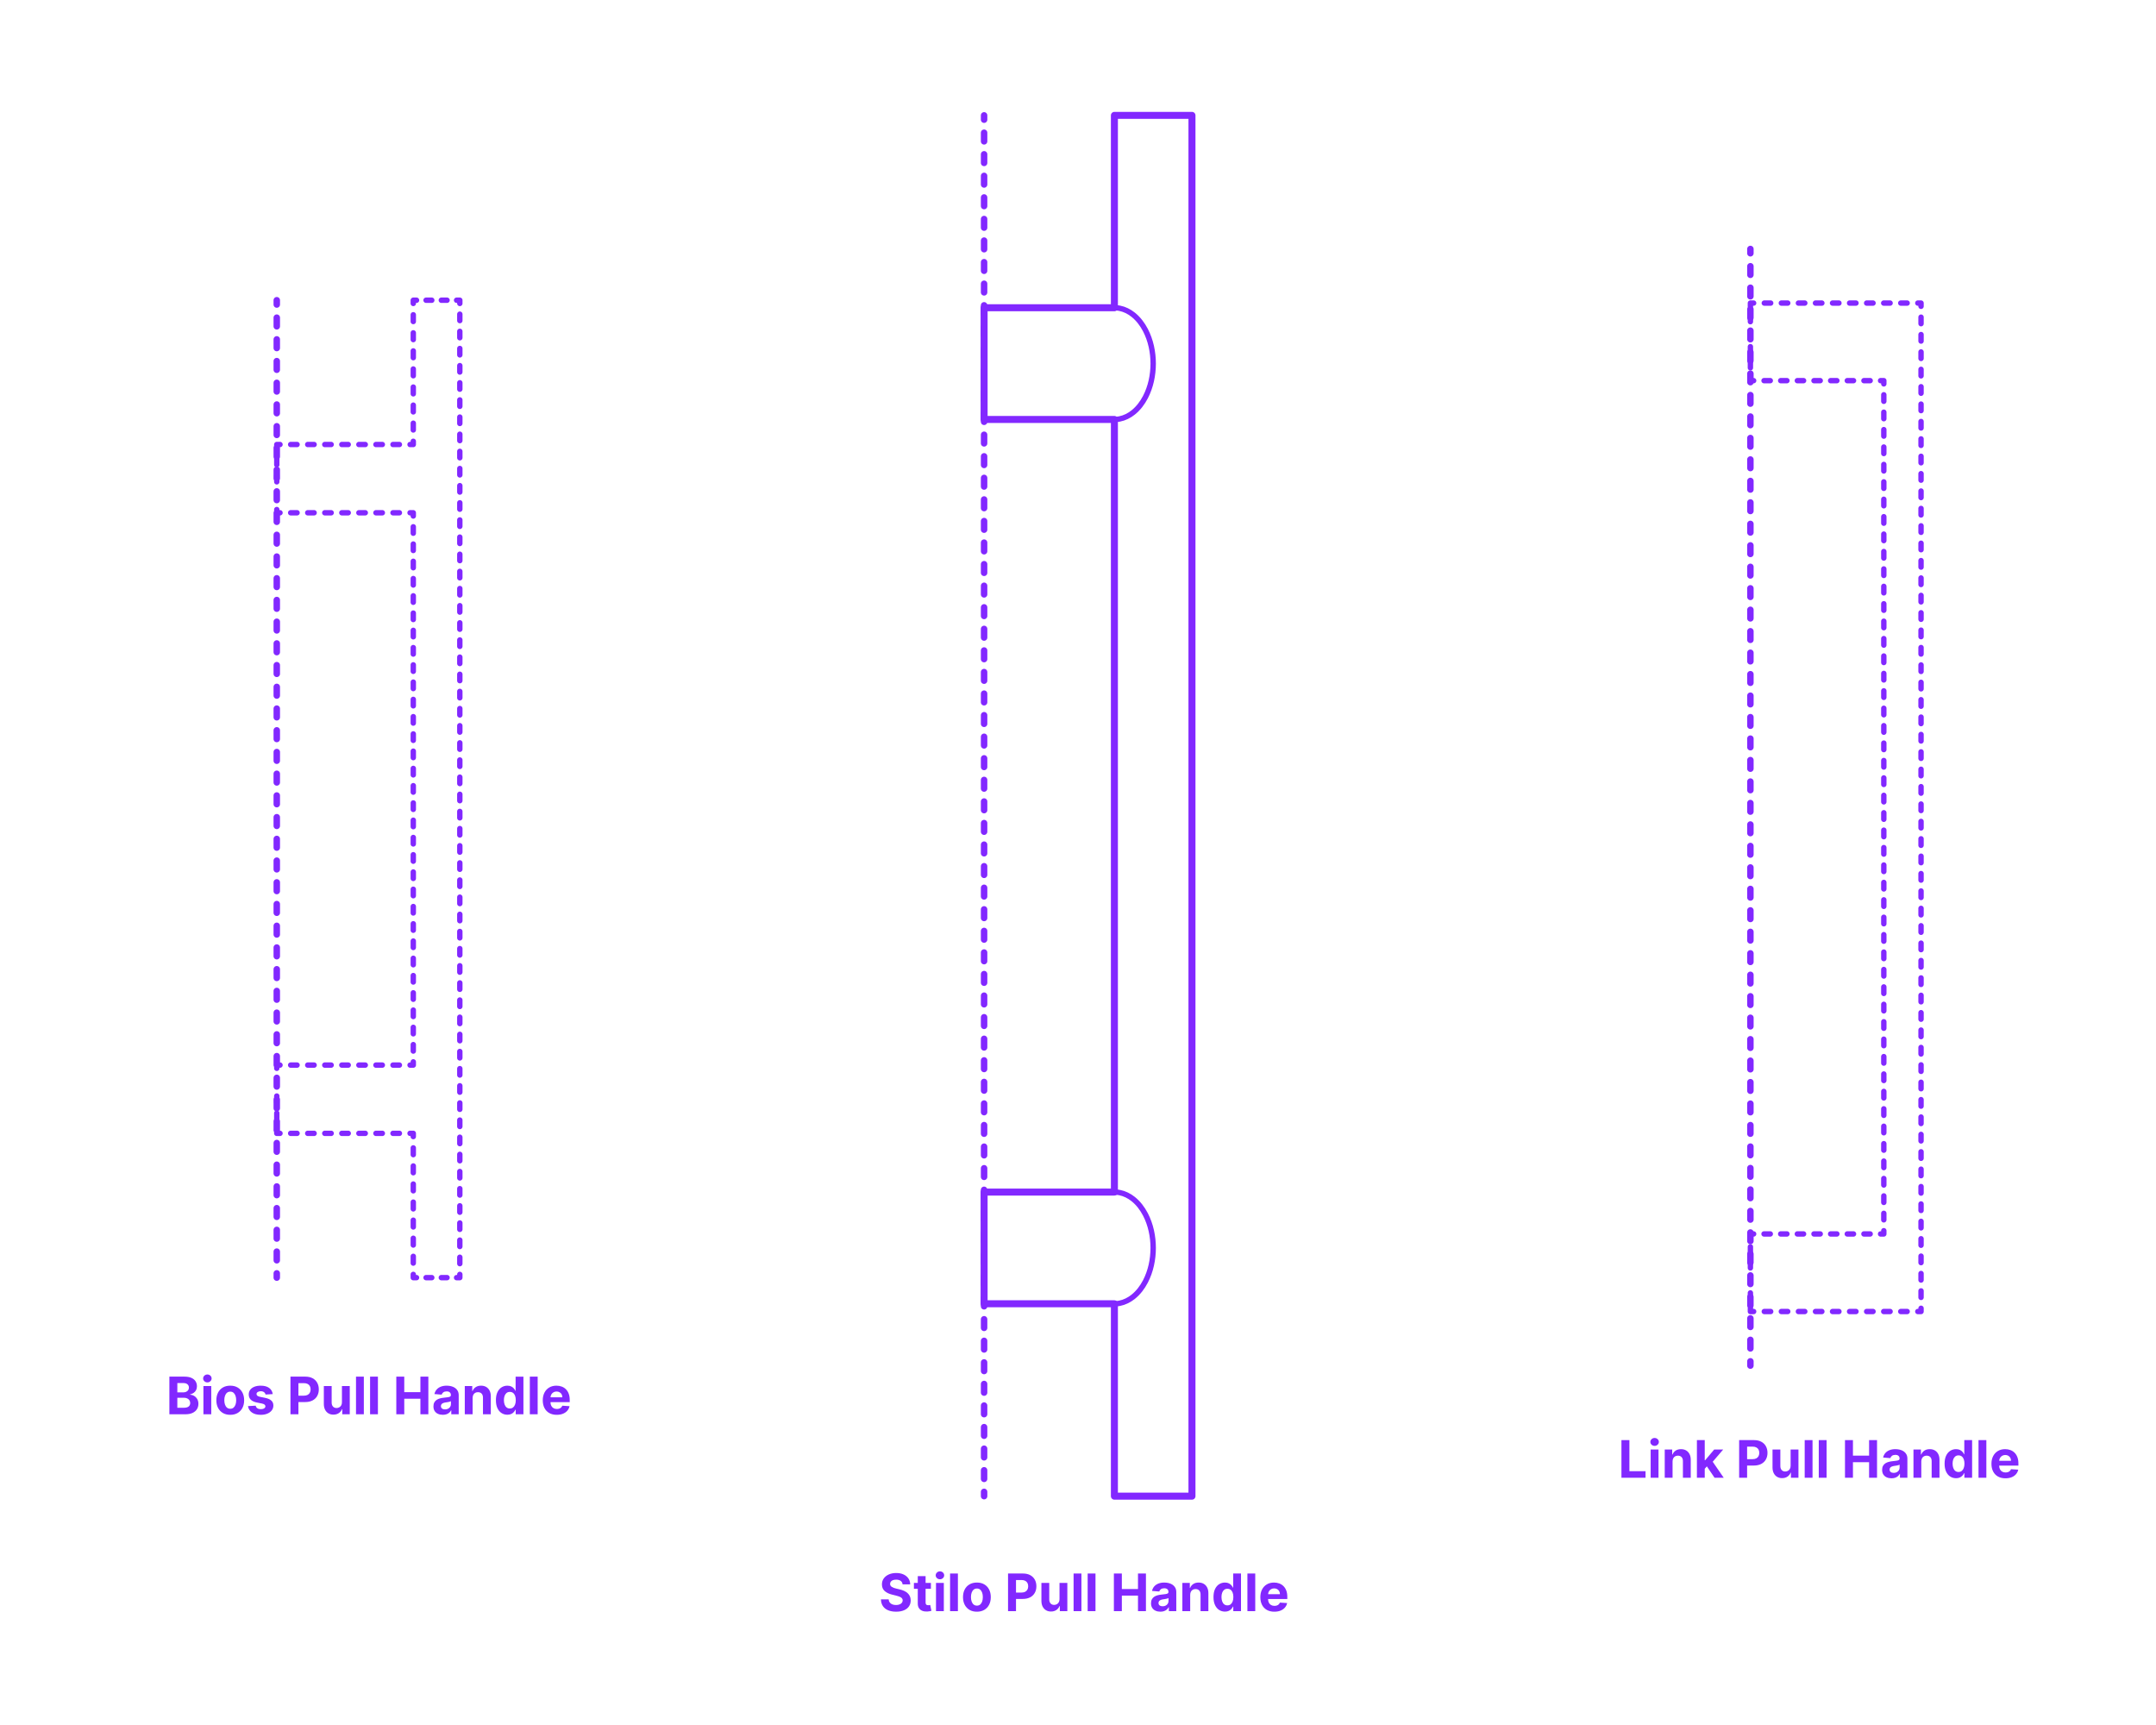 <?xml version="1.0" encoding="utf-8"?>
<!-- Generator: Adobe Illustrator 27.1.1, SVG Export Plug-In . SVG Version: 6.00 Build 0)  -->
<!DOCTYPE svg PUBLIC "-//W3C//DTD SVG 1.1//EN" "http://www.w3.org/Graphics/SVG/1.1/DTD/svg11.dtd">
<svg version="1.1" xmlns:x="http://ns.adobe.com/Extensibility/1.0/" xmlns:i="http://ns.adobe.com/AdobeIllustrator/10.0/" xmlns:graph="http://ns.adobe.com/Graphs/1.0/"
	 xmlns="http://www.w3.org/2000/svg" xmlns:xlink="http://www.w3.org/1999/xlink" xmlns:a="http://ns.adobe.com/AdobeSVGViewerExtensions/3.0/"
	 x="0px" y="0px" width="1000px" height="800px" viewBox="0 0 1000 800" enable-background="new 0 0 1000 800" xml:space="preserve"
	>
<g id="FILL-BACKGROUND">
	<rect x="0" fill="#FFFFFF" width="1000" height="800"/>
</g>
<g id="N-TEXT">
	<g id="MTEXT_00000150061597313635313780000008457965096999542716_">
		<g>
			<g>
				<g>
					<path fill="#8228FF" d="M78.561,655.892v-17.455h6.989c1.284,0,2.355,0.19,3.213,0.571s1.503,0.907,1.935,1.581
						c0.432,0.673,0.648,1.447,0.648,2.322c0,0.682-0.137,1.28-0.409,1.794c-0.273,0.515-0.646,0.935-1.121,1.262
						c-0.475,0.326-1.016,0.558-1.624,0.694v0.171c0.665,0.028,1.288,0.216,1.871,0.562c0.582,0.347,1.055,0.831,1.419,1.453
						s0.545,1.362,0.545,2.22c0,0.927-0.229,1.752-0.686,2.476c-0.458,0.725-1.132,1.297-2.024,1.718
						c-0.892,0.421-1.992,0.631-3.298,0.631H78.561z M82.251,645.741h2.736c0.505,0,0.956-0.09,1.351-0.269
						c0.395-0.18,0.708-0.434,0.938-0.763c0.23-0.33,0.345-0.725,0.345-1.186c0-0.63-0.223-1.139-0.669-1.525
						c-0.446-0.386-1.078-0.579-1.896-0.579h-2.804V645.741z M82.251,652.874h3.008c1.028,0,1.778-0.197,2.25-0.592
						c0.472-0.396,0.708-0.922,0.708-1.581c0-0.483-0.117-0.909-0.35-1.278s-0.564-0.659-0.993-0.869
						c-0.429-0.211-0.939-0.315-1.53-0.315h-3.094V652.874z"/>
					<path fill="#8228FF" d="M96.186,641.113c-0.54,0-1.003-0.18-1.389-0.537c-0.387-0.358-0.58-0.79-0.58-1.296
						c0-0.505,0.193-0.938,0.58-1.3c0.386-0.36,0.847-0.541,1.381-0.541c0.545,0,1.01,0.179,1.393,0.537
						c0.384,0.358,0.576,0.79,0.576,1.296c0,0.505-0.192,0.938-0.576,1.299C97.187,640.933,96.725,641.113,96.186,641.113z
						 M94.353,655.892v-13.091h3.631v13.091H94.353z"/>
					<path fill="#8228FF" d="M106.796,656.147c-1.324,0-2.467-0.283-3.431-0.849c-0.963-0.565-1.706-1.354-2.229-2.369
						c-0.523-1.015-0.784-2.191-0.784-3.532c0-1.353,0.261-2.536,0.784-3.55c0.522-1.015,1.266-1.805,2.229-2.37
						c0.963-0.564,2.106-0.848,3.431-0.848c1.324,0,2.467,0.283,3.43,0.848c0.963,0.565,1.706,1.355,2.229,2.37
						c0.522,1.014,0.784,2.197,0.784,3.55c0,1.341-0.261,2.518-0.784,3.532c-0.523,1.015-1.266,1.804-2.229,2.369
						C109.263,655.864,108.12,656.147,106.796,656.147z M106.813,653.335c0.602,0,1.105-0.172,1.508-0.516s0.709-0.814,0.916-1.411
						c0.208-0.597,0.312-1.275,0.312-2.037c0-0.761-0.104-1.44-0.312-2.036c-0.207-0.597-0.513-1.068-0.916-1.415
						s-0.906-0.521-1.508-0.521c-0.608,0-1.118,0.174-1.53,0.521c-0.412,0.347-0.722,0.818-0.929,1.415
						c-0.208,0.596-0.311,1.275-0.311,2.036c0,0.762,0.104,1.44,0.311,2.037s0.517,1.067,0.929,1.411
						C105.695,653.163,106.205,653.335,106.813,653.335z"/>
					<path fill="#8228FF" d="M126.5,646.533l-3.324,0.205c-0.057-0.284-0.179-0.542-0.367-0.771
						c-0.188-0.23-0.433-0.415-0.737-0.554c-0.304-0.14-0.667-0.209-1.087-0.209c-0.562,0-1.037,0.118-1.423,0.354
						s-0.58,0.55-0.58,0.941c0,0.312,0.125,0.577,0.375,0.793s0.679,0.39,1.287,0.52l2.369,0.478
						c1.273,0.262,2.222,0.682,2.847,1.262c0.625,0.579,0.938,1.341,0.938,2.284c0,0.857-0.251,1.61-0.754,2.258
						c-0.502,0.648-1.19,1.152-2.062,1.513c-0.872,0.361-1.876,0.542-3.013,0.542c-1.733,0-3.112-0.362-4.138-1.087
						c-1.026-0.725-1.626-1.712-1.803-2.962l3.571-0.188c0.108,0.528,0.369,0.931,0.784,1.206c0.415,0.275,0.946,0.413,1.594,0.413
						c0.636,0,1.149-0.123,1.538-0.37s0.587-0.567,0.592-0.959c-0.005-0.33-0.145-0.601-0.417-0.814
						c-0.273-0.213-0.693-0.376-1.261-0.489l-2.267-0.452c-1.278-0.256-2.229-0.699-2.851-1.329
						c-0.622-0.631-0.933-1.435-0.933-2.412c0-0.841,0.229-1.565,0.686-2.174c0.458-0.607,1.102-1.076,1.935-1.406
						c0.833-0.329,1.808-0.494,2.928-0.494c1.653,0,2.956,0.35,3.908,1.049C125.786,644.377,126.341,645.329,126.5,646.533z"/>
					<path fill="#8228FF" d="M134.725,655.892v-17.455h6.886c1.324,0,2.452,0.252,3.384,0.755c0.932,0.503,1.643,1.198,2.135,2.088
						c0.491,0.889,0.737,1.913,0.737,3.072s-0.25,2.182-0.75,3.068c-0.5,0.886-1.223,1.576-2.169,2.071
						c-0.946,0.494-2.09,0.741-3.431,0.741h-4.389v-2.958h3.792c0.71,0,1.297-0.123,1.76-0.37c0.463-0.247,0.81-0.591,1.04-1.031
						s0.345-0.947,0.345-1.521c0-0.579-0.115-1.087-0.345-1.521s-0.578-0.772-1.044-1.014c-0.466-0.242-1.057-0.362-1.773-0.362
						h-2.488v14.438H134.725z"/>
					<path fill="#8228FF" d="M158.597,650.317v-7.517h3.631v13.091h-3.486v-2.378h-0.137c-0.295,0.767-0.785,1.384-1.47,1.85
						c-0.685,0.466-1.519,0.698-2.501,0.698c-0.875,0-1.645-0.198-2.31-0.597c-0.665-0.397-1.183-0.963-1.555-1.695
						c-0.372-0.733-0.561-1.611-0.567-2.634v-8.335h3.631v7.688c0.005,0.772,0.213,1.383,0.622,1.832s0.958,0.673,1.645,0.673
						c0.438,0,0.847-0.101,1.227-0.302c0.381-0.202,0.689-0.502,0.925-0.899S158.602,650.902,158.597,650.317z"/>
					<path fill="#8228FF" d="M168.755,638.437v17.455h-3.631v-17.455H168.755z"/>
					<path fill="#8228FF" d="M175.284,638.437v17.455h-3.631v-17.455H175.284z"/>
					<path fill="#8228FF" d="M183.814,655.892v-17.455h3.69v7.202h7.491v-7.202h3.682v17.455h-3.682v-7.211h-7.491v7.211H183.814z"
						/>
					<path fill="#8228FF" d="M205.385,656.139c-0.835,0-1.58-0.146-2.233-0.439c-0.653-0.292-1.169-0.727-1.547-1.304
						c-0.378-0.576-0.566-1.297-0.566-2.16c0-0.728,0.133-1.338,0.4-1.833c0.267-0.494,0.631-0.892,1.091-1.192
						c0.46-0.302,0.984-0.529,1.572-0.683c0.588-0.153,1.206-0.261,1.854-0.323c0.761-0.08,1.375-0.155,1.841-0.227
						c0.466-0.07,0.804-0.177,1.014-0.319c0.21-0.142,0.315-0.352,0.315-0.631v-0.051c0-0.54-0.169-0.957-0.507-1.253
						c-0.338-0.295-0.817-0.443-1.436-0.443c-0.653,0-1.173,0.144-1.56,0.431s-0.642,0.646-0.767,1.078l-3.358-0.272
						c0.17-0.796,0.506-1.484,1.006-2.067c0.5-0.582,1.146-1.031,1.939-1.347c0.792-0.314,1.711-0.473,2.757-0.473
						c0.728,0,1.425,0.085,2.092,0.256c0.667,0.17,1.262,0.435,1.781,0.793c0.52,0.357,0.931,0.816,1.231,1.376
						c0.301,0.56,0.452,1.229,0.452,2.007v8.83h-3.443v-1.815h-0.103c-0.21,0.409-0.491,0.769-0.844,1.078
						c-0.352,0.31-0.775,0.551-1.27,0.725C206.604,656.052,206.033,656.139,205.385,656.139z M206.425,653.633
						c0.534,0,1.005-0.106,1.415-0.319s0.73-0.502,0.963-0.865c0.233-0.363,0.349-0.775,0.349-1.236v-1.389
						c-0.114,0.074-0.269,0.141-0.464,0.2s-0.417,0.113-0.661,0.162c-0.244,0.048-0.489,0.091-0.733,0.128s-0.466,0.069-0.665,0.098
						c-0.426,0.062-0.798,0.162-1.117,0.299c-0.318,0.136-0.565,0.319-0.741,0.549c-0.176,0.23-0.264,0.516-0.264,0.857
						c0,0.494,0.18,0.87,0.541,1.129S205.868,653.633,206.425,653.633z"/>
					<path fill="#8228FF" d="M219.209,648.323v7.568h-3.631v-13.091h3.46v2.31h0.153c0.29-0.762,0.775-1.365,1.458-1.812
						c0.682-0.445,1.508-0.669,2.48-0.669c0.909,0,1.702,0.199,2.378,0.597c0.676,0.397,1.202,0.965,1.577,1.7
						c0.375,0.736,0.562,1.612,0.562,2.629v8.336h-3.631v-7.688c0.006-0.802-0.199-1.428-0.613-1.88
						c-0.415-0.451-0.986-0.677-1.713-0.677c-0.489,0-0.919,0.104-1.291,0.314c-0.372,0.211-0.662,0.516-0.87,0.917
						C219.321,647.279,219.214,647.761,219.209,648.323z"/>
					<path fill="#8228FF" d="M235.326,656.104c-0.995,0-1.894-0.257-2.698-0.771c-0.804-0.514-1.44-1.272-1.909-2.275
						s-0.703-2.234-0.703-3.694c0-1.5,0.242-2.749,0.725-3.746s1.126-1.744,1.93-2.241c0.804-0.497,1.686-0.746,2.646-0.746
						c0.733,0,1.345,0.124,1.837,0.371c0.491,0.247,0.889,0.554,1.193,0.92c0.304,0.367,0.536,0.727,0.695,1.078h0.111v-6.562h3.622
						v17.455h-3.58v-2.097h-0.153c-0.17,0.363-0.411,0.723-0.72,1.078c-0.31,0.355-0.71,0.649-1.202,0.882
						C236.628,655.988,236.03,656.104,235.326,656.104z M236.476,653.215c0.585,0,1.081-0.16,1.487-0.481
						c0.406-0.32,0.719-0.771,0.938-1.351s0.328-1.259,0.328-2.037s-0.108-1.454-0.324-2.028c-0.216-0.573-0.528-1.017-0.938-1.329
						c-0.409-0.312-0.906-0.469-1.491-0.469c-0.597,0-1.1,0.161-1.509,0.485c-0.409,0.324-0.719,0.772-0.929,1.347
						c-0.21,0.574-0.315,1.238-0.315,1.994c0,0.762,0.106,1.434,0.32,2.016c0.213,0.583,0.522,1.037,0.929,1.364
						C235.378,653.052,235.879,653.215,236.476,653.215z"/>
					<path fill="#8228FF" d="M249.379,638.437v17.455h-3.631v-17.455H249.379z"/>
					<path fill="#8228FF" d="M258.242,656.147c-1.346,0-2.504-0.274-3.473-0.823c-0.969-0.548-1.715-1.326-2.237-2.335
						c-0.523-1.009-0.784-2.203-0.784-3.584c0-1.347,0.261-2.528,0.784-3.545c0.522-1.018,1.26-1.81,2.211-2.378
						s2.07-0.853,3.354-0.853c0.863,0,1.669,0.138,2.416,0.413c0.747,0.276,1.4,0.689,1.96,1.24c0.56,0.552,0.996,1.243,1.308,2.075
						c0.312,0.833,0.469,1.806,0.469,2.919v0.997h-11.054v-2.25h7.637c0-0.522-0.114-0.985-0.341-1.389
						c-0.227-0.403-0.541-0.721-0.941-0.95c-0.401-0.23-0.865-0.346-1.394-0.346c-0.551,0-1.039,0.127-1.462,0.38
						s-0.754,0.591-0.993,1.014c-0.239,0.424-0.361,0.894-0.367,1.411v2.139c0,0.647,0.121,1.208,0.362,1.679
						c0.242,0.472,0.584,0.836,1.027,1.092c0.443,0.255,0.968,0.383,1.577,0.383c0.403,0,0.772-0.057,1.108-0.17
						c0.335-0.114,0.622-0.284,0.861-0.512c0.238-0.228,0.42-0.506,0.545-0.835l3.358,0.222c-0.17,0.807-0.519,1.51-1.044,2.109
						c-0.526,0.6-1.202,1.065-2.029,1.397C260.274,655.98,259.321,656.147,258.242,656.147z"/>
				</g>
			</g>
		</g>
	</g>
	<g id="MTEXT_00000008857969396030855380000001245061273121450671_">
		<g>
			<g>
				<g>
					<path fill="#8228FF" d="M418.634,734.764c-0.068-0.688-0.36-1.223-0.878-1.604c-0.517-0.38-1.219-0.57-2.104-0.57
						c-0.603,0-1.111,0.084-1.526,0.252c-0.414,0.167-0.731,0.398-0.95,0.693c-0.219,0.297-0.328,0.631-0.328,1.006
						c-0.011,0.312,0.056,0.586,0.2,0.818c0.146,0.233,0.346,0.434,0.602,0.602s0.551,0.312,0.886,0.434
						c0.336,0.123,0.693,0.227,1.074,0.312l1.568,0.375c0.761,0.171,1.46,0.397,2.097,0.683c0.636,0.283,1.188,0.633,1.653,1.048
						s0.828,0.903,1.087,1.466c0.258,0.562,0.391,1.207,0.396,1.935c-0.005,1.068-0.276,1.993-0.813,2.774s-1.31,1.387-2.318,1.814
						c-1.009,0.43-2.223,0.645-3.644,0.645c-1.409,0-2.635-0.217-3.678-0.648c-1.042-0.432-1.854-1.072-2.438-1.922
						c-0.582-0.85-0.888-1.901-0.916-3.157h3.571c0.04,0.585,0.209,1.072,0.507,1.462c0.299,0.389,0.699,0.682,1.202,0.877
						c0.503,0.196,1.072,0.295,1.709,0.295c0.625,0,1.169-0.092,1.632-0.273s0.822-0.435,1.078-0.758
						c0.256-0.324,0.384-0.696,0.384-1.117c0-0.392-0.115-0.721-0.346-0.988s-0.565-0.494-1.006-0.682s-0.979-0.358-1.615-0.512
						l-1.9-0.477c-1.472-0.358-2.633-0.918-3.485-1.68s-1.275-1.787-1.271-3.076c-0.005-1.057,0.277-1.98,0.849-2.771
						s1.356-1.406,2.356-1.849c1-0.443,2.136-0.666,3.409-0.666c1.295,0,2.428,0.223,3.396,0.666
						c0.969,0.442,1.723,1.059,2.263,1.849c0.539,0.79,0.818,1.704,0.835,2.745H418.634z"/>
					<path fill="#8228FF" d="M431.776,734.107v2.727h-7.884v-2.727H431.776z M425.683,730.971h3.63v12.204
						c0,0.335,0.052,0.596,0.153,0.78c0.103,0.185,0.246,0.314,0.431,0.388s0.399,0.11,0.644,0.11c0.171,0,0.341-0.016,0.512-0.047
						c0.17-0.031,0.301-0.055,0.392-0.072l0.571,2.701c-0.182,0.058-0.438,0.124-0.768,0.201c-0.329,0.076-0.729,0.123-1.201,0.141
						c-0.875,0.033-1.641-0.082-2.297-0.35s-1.166-0.682-1.53-1.244c-0.363-0.562-0.542-1.273-0.536-2.131V730.971z"/>
					<path fill="#8228FF" d="M435.969,732.42c-0.54,0-1.003-0.18-1.39-0.537c-0.387-0.358-0.579-0.79-0.579-1.296
						c0-0.505,0.192-0.938,0.579-1.3s0.847-0.541,1.381-0.541c0.546,0,1.01,0.179,1.394,0.537c0.384,0.357,0.575,0.789,0.575,1.295
						s-0.191,0.939-0.575,1.3C436.97,732.239,436.508,732.42,435.969,732.42z M434.136,747.197v-13.09h3.631v13.09H434.136z"/>
					<path fill="#8228FF" d="M444.295,729.743v17.454h-3.631v-17.454H444.295z"/>
					<path fill="#8228FF" d="M453.107,747.453c-1.324,0-2.467-0.282-3.431-0.848c-0.963-0.565-1.706-1.355-2.229-2.369
						c-0.522-1.015-0.784-2.191-0.784-3.533c0-1.352,0.262-2.535,0.784-3.549c0.522-1.015,1.266-1.805,2.229-2.37
						c0.964-0.565,2.106-0.848,3.431-0.848s2.468,0.282,3.431,0.848s1.706,1.355,2.229,2.37c0.522,1.014,0.784,2.197,0.784,3.549
						c0,1.342-0.262,2.519-0.784,3.533c-0.522,1.014-1.266,1.804-2.229,2.369S454.432,747.453,453.107,747.453z M453.125,744.641
						c0.602,0,1.104-0.172,1.508-0.516s0.709-0.813,0.916-1.41c0.208-0.597,0.312-1.275,0.312-2.037s-0.104-1.44-0.312-2.037
						c-0.207-0.596-0.513-1.068-0.916-1.414c-0.403-0.347-0.906-0.521-1.508-0.521c-0.608,0-1.118,0.174-1.53,0.521
						c-0.412,0.346-0.722,0.818-0.929,1.414c-0.208,0.597-0.312,1.275-0.312,2.037s0.104,1.44,0.312,2.037
						c0.207,0.597,0.517,1.066,0.929,1.41S452.517,744.641,453.125,744.641z"/>
					<path fill="#8228FF" d="M467.553,747.197v-17.454h6.887c1.323,0,2.451,0.251,3.384,0.755c0.932,0.502,1.643,1.198,2.135,2.088
						c0.491,0.889,0.737,1.913,0.737,3.072c0,1.158-0.25,2.182-0.75,3.068c-0.5,0.886-1.224,1.576-2.169,2.07
						c-0.946,0.494-2.09,0.742-3.431,0.742h-4.39v-2.958h3.793c0.71,0,1.297-0.124,1.76-0.37c0.463-0.248,0.81-0.592,1.04-1.031
						c0.229-0.44,0.345-0.947,0.345-1.521c0-0.58-0.115-1.087-0.345-1.521c-0.23-0.435-0.578-0.772-1.044-1.014
						c-0.466-0.242-1.057-0.363-1.773-0.363h-2.488v14.438H467.553z"/>
					<path fill="#8228FF" d="M491.425,741.624v-7.517h3.631v13.09h-3.485v-2.377h-0.137c-0.296,0.767-0.785,1.383-1.47,1.85
						c-0.686,0.465-1.519,0.698-2.502,0.698c-0.875,0-1.645-0.198-2.31-0.597c-0.665-0.397-1.184-0.963-1.556-1.695
						c-0.372-0.733-0.561-1.611-0.566-2.635v-8.334h3.631v7.688c0.005,0.771,0.213,1.383,0.622,1.832s0.957,0.673,1.645,0.673
						c0.438,0,0.847-0.101,1.228-0.302c0.381-0.202,0.688-0.502,0.925-0.9C491.315,742.701,491.431,742.209,491.425,741.624z"/>
					<path fill="#8228FF" d="M501.584,729.743v17.454h-3.631v-17.454H501.584z"/>
					<path fill="#8228FF" d="M508.112,729.743v17.454h-3.631v-17.454H508.112z"/>
					<path fill="#8228FF" d="M516.643,747.197v-17.454h3.69v7.202h7.491v-7.202h3.683v17.454h-3.683v-7.21h-7.491v7.21H516.643z"/>
					<path fill="#8228FF" d="M538.214,747.445c-0.835,0-1.58-0.146-2.233-0.439s-1.169-0.727-1.547-1.304s-0.566-1.297-0.566-2.161
						c0-0.727,0.134-1.338,0.4-1.832c0.268-0.494,0.631-0.892,1.091-1.193c0.461-0.301,0.984-0.528,1.572-0.682
						c0.589-0.153,1.206-0.262,1.854-0.324c0.761-0.079,1.375-0.154,1.841-0.226s0.804-0.177,1.014-0.319s0.315-0.352,0.315-0.631
						v-0.051c0-0.54-0.169-0.957-0.507-1.253s-0.817-0.443-1.437-0.443c-0.653,0-1.173,0.144-1.56,0.431
						c-0.386,0.287-0.642,0.646-0.767,1.078l-3.358-0.273c0.171-0.795,0.506-1.484,1.006-2.066s1.146-1.031,1.939-1.347
						c0.792-0.315,1.711-0.473,2.757-0.473c0.728,0,1.425,0.085,2.092,0.255c0.668,0.171,1.262,0.436,1.781,0.793
						c0.521,0.358,0.931,0.817,1.231,1.377c0.302,0.56,0.452,1.229,0.452,2.007v8.829h-3.443v-1.814h-0.103
						c-0.21,0.408-0.491,0.768-0.844,1.078c-0.352,0.31-0.775,0.551-1.27,0.725C539.433,747.358,538.861,747.445,538.214,747.445z
						 M539.254,744.939c0.533,0,1.005-0.107,1.414-0.32s0.73-0.501,0.964-0.865c0.232-0.363,0.349-0.775,0.349-1.235v-1.39
						c-0.113,0.074-0.269,0.141-0.464,0.201c-0.196,0.06-0.417,0.113-0.661,0.162c-0.244,0.048-0.488,0.09-0.732,0.127
						s-0.466,0.07-0.665,0.099c-0.426,0.062-0.798,0.161-1.116,0.298s-0.565,0.32-0.741,0.55c-0.177,0.23-0.265,0.516-0.265,0.856
						c0,0.494,0.181,0.871,0.541,1.129C538.238,744.811,538.696,744.939,539.254,744.939z"/>
					<path fill="#8228FF" d="M552.038,739.629v7.568h-3.631v-13.09h3.46v2.309h0.153c0.29-0.761,0.775-1.364,1.458-1.811
						c0.682-0.445,1.508-0.669,2.479-0.669c0.909,0,1.702,0.198,2.378,0.597c0.676,0.397,1.202,0.965,1.577,1.7
						s0.562,1.612,0.562,2.629v8.335h-3.631v-7.688c0.006-0.801-0.199-1.428-0.613-1.879c-0.415-0.451-0.986-0.678-1.714-0.678
						c-0.488,0-0.919,0.105-1.291,0.315s-0.662,0.516-0.869,0.917C552.15,738.586,552.043,739.066,552.038,739.629z"/>
					<path fill="#8228FF" d="M568.154,747.41c-0.995,0-1.894-0.256-2.698-0.771c-0.804-0.515-1.44-1.272-1.909-2.276
						c-0.469-1.002-0.703-2.233-0.703-3.693c0-1.5,0.242-2.749,0.725-3.746c0.483-0.998,1.127-1.744,1.931-2.242
						c0.804-0.496,1.686-0.745,2.646-0.745c0.732,0,1.345,0.124,1.837,0.37c0.491,0.248,0.889,0.555,1.192,0.921
						c0.305,0.366,0.536,0.726,0.695,1.078h0.11v-6.562h3.622v17.454h-3.579v-2.096h-0.153c-0.171,0.363-0.411,0.723-0.721,1.078
						s-0.71,0.648-1.201,0.882C569.456,747.295,568.858,747.41,568.154,747.41z M569.305,744.521c0.585,0,1.081-0.16,1.487-0.481
						s0.719-0.771,0.938-1.351c0.219-0.58,0.328-1.259,0.328-2.037s-0.108-1.455-0.324-2.028s-0.528-1.017-0.938-1.329
						s-0.906-0.469-1.491-0.469c-0.597,0-1.1,0.161-1.509,0.485c-0.409,0.323-0.719,0.772-0.929,1.347
						c-0.211,0.574-0.315,1.238-0.315,1.994c0,0.762,0.106,1.434,0.319,2.016s0.522,1.037,0.929,1.363
						C568.206,744.358,568.708,744.521,569.305,744.521z"/>
					<path fill="#8228FF" d="M582.208,729.743v17.454h-3.631v-17.454H582.208z"/>
					<path fill="#8228FF" d="M591.07,747.453c-1.346,0-2.504-0.273-3.473-0.822s-1.715-1.326-2.237-2.335s-0.784-2.203-0.784-3.584
						c0-1.347,0.262-2.528,0.784-3.546c0.522-1.017,1.26-1.809,2.212-2.377c0.951-0.568,2.069-0.853,3.354-0.853
						c0.863,0,1.669,0.138,2.416,0.413s1.4,0.689,1.961,1.24c0.56,0.551,0.995,1.243,1.308,2.075
						c0.312,0.833,0.469,1.806,0.469,2.919v0.997h-11.054v-2.25h7.637c0-0.522-0.114-0.985-0.342-1.39
						c-0.227-0.402-0.541-0.72-0.941-0.949c-0.4-0.23-0.865-0.346-1.394-0.346c-0.551,0-1.038,0.127-1.462,0.379
						c-0.423,0.254-0.754,0.592-0.992,1.015c-0.239,0.423-0.361,0.894-0.367,1.411v2.139c0,0.647,0.121,1.207,0.362,1.679
						c0.242,0.472,0.584,0.835,1.027,1.091s0.969,0.384,1.577,0.384c0.403,0,0.772-0.057,1.107-0.171
						c0.335-0.113,0.622-0.283,0.861-0.511c0.238-0.228,0.42-0.506,0.545-0.835l3.358,0.221c-0.171,0.807-0.519,1.51-1.044,2.109
						c-0.526,0.6-1.202,1.066-2.029,1.398C593.104,747.287,592.15,747.453,591.07,747.453z"/>
				</g>
			</g>
		</g>
	</g>
	<g id="MTEXT_00000051348736989336002800000012971303709258659517_">
		<g>
			<g>
				<g>
					<path fill="#8228FF" d="M752.061,685.332v-17.454h3.69v14.412h7.483v3.042H752.061z"/>
					<path fill="#8228FF" d="M767.444,670.555c-0.54,0-1.003-0.18-1.389-0.537c-0.387-0.358-0.58-0.79-0.58-1.296
						c0-0.505,0.193-0.938,0.58-1.3c0.386-0.361,0.847-0.541,1.381-0.541c0.545,0,1.01,0.179,1.393,0.537
						c0.384,0.357,0.576,0.789,0.576,1.295s-0.192,0.939-0.576,1.3C768.446,670.374,767.984,670.555,767.444,670.555z
						 M765.612,685.332v-13.09h3.631v13.09H765.612z"/>
					<path fill="#8228FF" d="M775.771,677.764v7.568h-3.631v-13.09h3.46v2.309h0.153c0.29-0.761,0.775-1.364,1.458-1.811
						c0.682-0.445,1.508-0.669,2.48-0.669c0.909,0,1.702,0.198,2.378,0.597c0.676,0.397,1.202,0.965,1.577,1.7
						s0.562,1.612,0.562,2.629v8.335h-3.631v-7.688c0.006-0.801-0.199-1.428-0.613-1.879c-0.415-0.451-0.986-0.678-1.713-0.678
						c-0.489,0-0.919,0.105-1.291,0.315s-0.662,0.516-0.87,0.917C775.883,676.721,775.776,677.201,775.771,677.764z"/>
					<path fill="#8228FF" d="M787.063,685.332v-17.454h3.631v17.454H787.063z M790.353,681.565l0.008-4.354h0.528l4.193-4.969h4.167
						l-5.633,6.579h-0.861L790.353,681.565z M795.245,685.332l-3.853-5.701l2.42-2.565l5.685,8.267H795.245z"/>
					<path fill="#8228FF" d="M806.656,685.332v-17.454h6.886c1.324,0,2.452,0.251,3.384,0.755c0.932,0.502,1.643,1.198,2.135,2.088
						c0.491,0.889,0.737,1.913,0.737,3.072c0,1.158-0.25,2.182-0.75,3.068c-0.5,0.886-1.223,1.576-2.169,2.07
						c-0.946,0.494-2.09,0.742-3.431,0.742h-4.389v-2.958h3.792c0.71,0,1.297-0.124,1.76-0.37c0.463-0.248,0.81-0.592,1.04-1.031
						c0.23-0.44,0.345-0.947,0.345-1.521c0-0.58-0.115-1.087-0.345-1.521s-0.578-0.772-1.044-1.014
						c-0.466-0.242-1.057-0.363-1.773-0.363h-2.488v14.438H806.656z"/>
					<path fill="#8228FF" d="M830.528,679.759v-7.517h3.631v13.09h-3.486v-2.377h-0.137c-0.295,0.767-0.785,1.383-1.47,1.85
						c-0.685,0.465-1.519,0.698-2.501,0.698c-0.875,0-1.645-0.198-2.31-0.597c-0.665-0.397-1.183-0.963-1.555-1.695
						c-0.372-0.733-0.561-1.611-0.567-2.635v-8.334h3.631v7.688c0.005,0.771,0.213,1.383,0.622,1.832s0.958,0.673,1.645,0.673
						c0.438,0,0.847-0.101,1.227-0.302c0.381-0.202,0.689-0.502,0.925-0.9C830.419,680.836,830.534,680.344,830.528,679.759z"/>
					<path fill="#8228FF" d="M840.688,667.878v17.454h-3.631v-17.454H840.688z"/>
					<path fill="#8228FF" d="M847.215,667.878v17.454h-3.631v-17.454H847.215z"/>
					<path fill="#8228FF" d="M855.746,685.332v-17.454h3.69v7.202h7.491v-7.202h3.682v17.454h-3.682v-7.21h-7.491v7.21H855.746z"/>
					<path fill="#8228FF" d="M877.317,685.58c-0.835,0-1.58-0.146-2.233-0.439s-1.169-0.727-1.547-1.304s-0.566-1.297-0.566-2.161
						c0-0.727,0.133-1.338,0.4-1.832s0.631-0.892,1.091-1.193c0.46-0.301,0.984-0.528,1.572-0.682
						c0.588-0.153,1.206-0.262,1.854-0.324c0.761-0.079,1.375-0.154,1.841-0.226s0.804-0.177,1.014-0.319
						c0.21-0.143,0.315-0.352,0.315-0.631v-0.051c0-0.54-0.169-0.957-0.507-1.253c-0.338-0.296-0.817-0.443-1.436-0.443
						c-0.653,0-1.173,0.144-1.56,0.431s-0.642,0.646-0.767,1.078l-3.358-0.273c0.17-0.795,0.506-1.484,1.006-2.066
						s1.146-1.031,1.939-1.347c0.792-0.315,1.711-0.473,2.757-0.473c0.728,0,1.425,0.085,2.092,0.255
						c0.667,0.171,1.262,0.436,1.781,0.793c0.52,0.358,0.931,0.817,1.231,1.377c0.301,0.56,0.452,1.229,0.452,2.007v8.829h-3.443
						v-1.814h-0.103c-0.21,0.408-0.491,0.768-0.844,1.078c-0.352,0.31-0.775,0.551-1.27,0.725
						C878.536,685.493,877.965,685.58,877.317,685.58z M878.357,683.074c0.534,0,1.005-0.107,1.415-0.32s0.73-0.501,0.963-0.865
						c0.233-0.363,0.349-0.775,0.349-1.235v-1.39c-0.114,0.074-0.269,0.141-0.464,0.201c-0.196,0.06-0.417,0.113-0.661,0.162
						c-0.244,0.048-0.489,0.09-0.733,0.127s-0.466,0.07-0.665,0.099c-0.426,0.062-0.798,0.161-1.117,0.298s-0.565,0.32-0.741,0.55
						c-0.176,0.23-0.264,0.516-0.264,0.856c0,0.494,0.18,0.871,0.541,1.129C877.341,682.945,877.8,683.074,878.357,683.074z"/>
					<path fill="#8228FF" d="M891.141,677.764v7.568h-3.631v-13.09h3.46v2.309h0.153c0.29-0.761,0.775-1.364,1.458-1.811
						c0.682-0.445,1.508-0.669,2.48-0.669c0.909,0,1.702,0.198,2.378,0.597c0.676,0.397,1.202,0.965,1.577,1.7
						s0.562,1.612,0.562,2.629v8.335h-3.631v-7.688c0.006-0.801-0.199-1.428-0.613-1.879c-0.415-0.451-0.986-0.678-1.713-0.678
						c-0.489,0-0.919,0.105-1.291,0.315s-0.662,0.516-0.87,0.917C891.253,676.721,891.146,677.201,891.141,677.764z"/>
					<path fill="#8228FF" d="M907.257,685.545c-0.995,0-1.894-0.256-2.698-0.771s-1.44-1.272-1.909-2.276
						c-0.469-1.002-0.703-2.233-0.703-3.693c0-1.5,0.242-2.749,0.725-3.746c0.483-0.998,1.126-1.744,1.93-2.242
						c0.804-0.496,1.686-0.745,2.646-0.745c0.733,0,1.345,0.124,1.837,0.37c0.491,0.248,0.889,0.555,1.193,0.921
						c0.304,0.366,0.536,0.726,0.695,1.078h0.111v-6.562h3.622v17.454h-3.58v-2.096h-0.153c-0.17,0.363-0.411,0.723-0.72,1.078
						c-0.31,0.355-0.71,0.648-1.202,0.882C908.56,685.43,907.961,685.545,907.257,685.545z M908.408,682.656
						c0.585,0,1.081-0.16,1.487-0.481s0.719-0.771,0.938-1.351c0.219-0.58,0.328-1.259,0.328-2.037s-0.108-1.455-0.324-2.028
						c-0.216-0.573-0.528-1.017-0.938-1.329c-0.409-0.312-0.906-0.469-1.491-0.469c-0.597,0-1.1,0.161-1.509,0.485
						c-0.409,0.323-0.719,0.772-0.929,1.347c-0.21,0.574-0.315,1.238-0.315,1.994c0,0.762,0.106,1.434,0.32,2.016
						c0.213,0.582,0.522,1.037,0.929,1.363C907.31,682.493,907.811,682.656,908.408,682.656z"/>
					<path fill="#8228FF" d="M921.311,667.878v17.454h-3.631v-17.454H921.311z"/>
					<path fill="#8228FF" d="M930.174,685.588c-1.346,0-2.504-0.273-3.473-0.822s-1.715-1.326-2.237-2.335
						c-0.523-1.009-0.784-2.203-0.784-3.584c0-1.347,0.261-2.528,0.784-3.546c0.522-1.017,1.26-1.809,2.211-2.377
						s2.07-0.853,3.354-0.853c0.863,0,1.669,0.138,2.416,0.413s1.4,0.689,1.96,1.24c0.56,0.551,0.996,1.243,1.308,2.075
						c0.312,0.833,0.469,1.806,0.469,2.919v0.997h-11.054v-2.25h7.637c0-0.522-0.114-0.985-0.341-1.39
						c-0.227-0.402-0.541-0.72-0.941-0.949c-0.401-0.23-0.865-0.346-1.394-0.346c-0.551,0-1.039,0.127-1.462,0.379
						c-0.423,0.254-0.754,0.592-0.993,1.015s-0.361,0.894-0.367,1.411v2.139c0,0.647,0.121,1.207,0.362,1.679
						c0.242,0.472,0.584,0.835,1.027,1.091c0.443,0.256,0.968,0.384,1.577,0.384c0.403,0,0.772-0.057,1.108-0.171
						c0.335-0.113,0.622-0.283,0.861-0.511c0.238-0.228,0.42-0.506,0.545-0.835l3.358,0.221c-0.17,0.807-0.519,1.51-1.044,2.109
						c-0.526,0.6-1.202,1.066-2.029,1.398C932.207,685.422,931.253,685.588,930.174,685.588z"/>
				</g>
			</g>
		</g>
	</g>
</g>
<g id="N-DIMENSIONS">
</g>
<g id="_x32_D_x24_AG-DIAGRAM">
	<g id="POLYLINE_00000096046662275726981010000007644166421350786494_">
		<g>
			<g>
				
					<line fill="none" stroke="#8228FF" stroke-width="3" stroke-linecap="round" stroke-linejoin="round" x1="811.874" y1="633.331" x2="811.874" y2="631.331"/>
				
					<line fill="none" stroke="#8228FF" stroke-width="3" stroke-linecap="round" stroke-linejoin="round" stroke-dasharray="3.983,5.975" x1="811.874" y1="625.356" x2="811.874" y2="120.451"/>
				
					<line fill="none" stroke="#8228FF" stroke-width="3" stroke-linecap="round" stroke-linejoin="round" x1="811.874" y1="117.463" x2="811.874" y2="115.463"/>
			</g>
		</g>
	</g>
	<g id="POLYLINE_00000081613203375740266540000008531391100352807560_">
		<g>
			<g>
				
					<line fill="none" stroke="#8228FF" stroke-width="3" stroke-linecap="round" stroke-linejoin="round" x1="128.373" y1="592.526" x2="128.373" y2="590.526"/>
				
					<line fill="none" stroke="#8228FF" stroke-width="3" stroke-linecap="round" stroke-linejoin="round" stroke-dasharray="4.029,6.044" x1="128.373" y1="584.481" x2="128.373" y2="144.256"/>
				
					<line fill="none" stroke="#8228FF" stroke-width="3" stroke-linecap="round" stroke-linejoin="round" x1="128.373" y1="141.234" x2="128.373" y2="139.234"/>
			</g>
		</g>
	</g>
	<g id="POLYLINE_00000057865478100566661550000012138564367727717281_">
		<g>
			<g>
				
					<line fill="none" stroke="#8228FF" stroke-width="3" stroke-linecap="round" stroke-linejoin="round" x1="456.446" y1="693.87" x2="456.446" y2="691.87"/>
				
					<line fill="none" stroke="#8228FF" stroke-width="3" stroke-linecap="round" stroke-linejoin="round" stroke-dasharray="4.002,6.003" x1="456.446" y1="685.866" x2="456.446" y2="58.507"/>
				
					<line fill="none" stroke="#8228FF" stroke-width="3" stroke-linecap="round" stroke-linejoin="round" x1="456.446" y1="55.506" x2="456.446" y2="53.506"/>
			</g>
		</g>
	</g>
</g>
<g id="_x32_D_x24_AG-DETAILS-DIAGRAM">
	<g id="POLYLINE_00000004505085012236479830000016540626176485397162_">
		<g>
			<g>
				<polyline fill="none" stroke="#8228FF" stroke-width="2.5" stroke-linecap="round" stroke-linejoin="round" points="
					889.52,608.238 891.02,608.238 891.02,606.738 				"/>
				
					<line fill="none" stroke="#8228FF" stroke-width="2.5" stroke-linecap="round" stroke-linejoin="round" stroke-dasharray="3.024,5.04" x1="891.02" y1="601.698" x2="891.02" y2="144.576"/>
				<path fill="none" stroke="#8228FF" stroke-width="2.5" stroke-linecap="round" stroke-linejoin="round" d="M891.02,142.056v-1.5
					c-0.435,0-0.936,0-1.496,0"/>
				
					<path fill="none" stroke="#8228FF" stroke-width="2.5" stroke-linecap="round" stroke-linejoin="round" stroke-dasharray="2.967,4.945" d="
					M884.581,140.556c-16.746,0-53.766,0-68.735,0"/>
				<path fill="none" stroke="#8228FF" stroke-width="2.5" stroke-linecap="round" stroke-linejoin="round" d="M813.372,140.556
					c-0.552,0-1.052,0-1.498,0v1.5"/>
				
					<line fill="none" stroke="#8228FF" stroke-width="2.5" stroke-linecap="round" stroke-linejoin="round" stroke-dasharray="2.674,4.456" x1="811.874" y1="146.513" x2="811.874" y2="172.804"/>
				<polyline fill="none" stroke="#8228FF" stroke-width="2.5" stroke-linecap="round" stroke-linejoin="round" points="
					811.874,175.032 811.874,176.532 813.374,176.532 				"/>
				
					<line fill="none" stroke="#8228FF" stroke-width="2.5" stroke-linecap="round" stroke-linejoin="round" stroke-dasharray="2.896,4.826" x1="818.2" y1="176.532" x2="869.839" y2="176.532"/>
				<polyline fill="none" stroke="#8228FF" stroke-width="2.5" stroke-linecap="round" stroke-linejoin="round" points="
					872.252,176.532 873.752,176.532 873.752,178.032 				"/>
				
					<line fill="none" stroke="#8228FF" stroke-width="2.5" stroke-linecap="round" stroke-linejoin="round" stroke-dasharray="3.029,5.048" x1="873.752" y1="183.08" x2="873.752" y2="568.238"/>
				<polyline fill="none" stroke="#8228FF" stroke-width="2.5" stroke-linecap="round" stroke-linejoin="round" points="
					873.752,570.762 873.752,572.262 872.252,572.262 				"/>
				
					<line fill="none" stroke="#8228FF" stroke-width="2.5" stroke-linecap="round" stroke-linejoin="round" stroke-dasharray="2.896,4.826" x1="867.426" y1="572.262" x2="815.787" y2="572.262"/>
				<polyline fill="none" stroke="#8228FF" stroke-width="2.5" stroke-linecap="round" stroke-linejoin="round" points="
					813.374,572.262 811.874,572.262 811.874,573.762 				"/>
				
					<line fill="none" stroke="#8228FF" stroke-width="2.5" stroke-linecap="round" stroke-linejoin="round" stroke-dasharray="2.674,4.456" x1="811.874" y1="578.219" x2="811.874" y2="604.51"/>
				<polyline fill="none" stroke="#8228FF" stroke-width="2.5" stroke-linecap="round" stroke-linejoin="round" points="
					811.874,606.738 811.874,608.238 813.374,608.238 				"/>
				
					<polyline fill="none" stroke="#8228FF" stroke-width="2.5" stroke-linecap="round" stroke-linejoin="round" stroke-dasharray="2.967,4.945" points="
					818.319,608.238 873.752,608.238 887.048,608.238 				"/>
			</g>
		</g>
	</g>
	<g id="POLYLINE_00000147920401495137587070000003649117302982880150_">
		<g>
			<g>
				<polyline fill="none" stroke="#8228FF" stroke-width="2.5" stroke-linecap="round" stroke-linejoin="round" points="
					190.19,206.149 191.69,206.149 191.69,204.649 				"/>
				
					<line fill="none" stroke="#8228FF" stroke-width="2.5" stroke-linecap="round" stroke-linejoin="round" stroke-dasharray="3.143,5.239" x1="191.69" y1="199.41" x2="191.69" y2="143.354"/>
				<polyline fill="none" stroke="#8228FF" stroke-width="2.5" stroke-linecap="round" stroke-linejoin="round" points="
					191.69,140.734 191.69,139.234 193.19,139.234 				"/>
				
					<line fill="none" stroke="#8228FF" stroke-width="2.5" stroke-linecap="round" stroke-linejoin="round" stroke-dasharray="2.655,4.425" x1="197.615" y1="139.234" x2="209.562" y2="139.234"/>
				<polyline fill="none" stroke="#8228FF" stroke-width="2.5" stroke-linecap="round" stroke-linejoin="round" points="
					211.775,139.234 213.275,139.234 213.275,140.734 				"/>
				
					<line fill="none" stroke="#8228FF" stroke-width="2.5" stroke-linecap="round" stroke-linejoin="round" stroke-dasharray="2.982,4.97" x1="213.275" y1="145.704" x2="213.275" y2="588.541"/>
				<polyline fill="none" stroke="#8228FF" stroke-width="2.5" stroke-linecap="round" stroke-linejoin="round" points="
					213.275,591.026 213.275,592.526 211.775,592.526 				"/>
				
					<line fill="none" stroke="#8228FF" stroke-width="2.5" stroke-linecap="round" stroke-linejoin="round" stroke-dasharray="2.655,4.425" x1="207.35" y1="592.526" x2="195.402" y2="592.526"/>
				<polyline fill="none" stroke="#8228FF" stroke-width="2.5" stroke-linecap="round" stroke-linejoin="round" points="
					193.19,592.526 191.69,592.526 191.69,591.026 				"/>
				
					<line fill="none" stroke="#8228FF" stroke-width="2.5" stroke-linecap="round" stroke-linejoin="round" stroke-dasharray="3.143,5.239" x1="191.69" y1="585.787" x2="191.69" y2="529.731"/>
				<polyline fill="none" stroke="#8228FF" stroke-width="2.5" stroke-linecap="round" stroke-linejoin="round" points="
					191.69,527.111 191.69,525.611 190.19,525.611 				"/>
				
					<line fill="none" stroke="#8228FF" stroke-width="2.5" stroke-linecap="round" stroke-linejoin="round" stroke-dasharray="2.966,4.944" x1="185.246" y1="525.611" x2="132.345" y2="525.611"/>
				<polyline fill="none" stroke="#8228FF" stroke-width="2.5" stroke-linecap="round" stroke-linejoin="round" points="
					129.873,525.611 128.373,525.611 128.373,524.111 				"/>
				
					<line fill="none" stroke="#8228FF" stroke-width="2.5" stroke-linecap="round" stroke-linejoin="round" stroke-dasharray="2.965,4.941" x1="128.373" y1="519.17" x2="128.373" y2="497.923"/>
				<polyline fill="none" stroke="#8228FF" stroke-width="2.5" stroke-linecap="round" stroke-linejoin="round" points="
					128.373,495.453 128.373,493.953 129.873,493.953 				"/>
				
					<line fill="none" stroke="#8228FF" stroke-width="2.5" stroke-linecap="round" stroke-linejoin="round" stroke-dasharray="2.966,4.944" x1="134.817" y1="493.953" x2="187.718" y2="493.953"/>
				<polyline fill="none" stroke="#8228FF" stroke-width="2.5" stroke-linecap="round" stroke-linejoin="round" points="
					190.19,493.953 191.69,493.953 191.69,492.453 				"/>
				
					<line fill="none" stroke="#8228FF" stroke-width="2.5" stroke-linecap="round" stroke-linejoin="round" stroke-dasharray="3.002,5.003" x1="191.69" y1="487.45" x2="191.69" y2="241.809"/>
				<polyline fill="none" stroke="#8228FF" stroke-width="2.5" stroke-linecap="round" stroke-linejoin="round" points="
					191.69,239.307 191.69,237.807 190.19,237.807 				"/>
				
					<line fill="none" stroke="#8228FF" stroke-width="2.5" stroke-linecap="round" stroke-linejoin="round" stroke-dasharray="2.966,4.944" x1="185.246" y1="237.807" x2="132.345" y2="237.807"/>
				<polyline fill="none" stroke="#8228FF" stroke-width="2.5" stroke-linecap="round" stroke-linejoin="round" points="
					129.873,237.807 128.373,237.807 128.373,236.307 				"/>
				
					<line fill="none" stroke="#8228FF" stroke-width="2.5" stroke-linecap="round" stroke-linejoin="round" stroke-dasharray="2.965,4.941" x1="128.373" y1="231.366" x2="128.373" y2="210.119"/>
				<polyline fill="none" stroke="#8228FF" stroke-width="2.5" stroke-linecap="round" stroke-linejoin="round" points="
					128.373,207.649 128.373,206.149 129.873,206.149 				"/>
				
					<line fill="none" stroke="#8228FF" stroke-width="2.5" stroke-linecap="round" stroke-linejoin="round" stroke-dasharray="2.966,4.944" x1="134.817" y1="206.149" x2="187.718" y2="206.149"/>
			</g>
		</g>
	</g>
</g>
<g id="_x32_D_x24_AG-DETAILS">
</g>
<g id="_x32_D_x24_AG-BUILDINGS">
	<g id="POLYLINE_00000103241858839817979820000017313300278211182514_">
		
			<path fill="none" stroke="#8228FF" stroke-width="2.5" stroke-linecap="round" stroke-linejoin="round" stroke-miterlimit="10" d="
			M456.446,552.846v51.805h60.439c0.18-0.005,0.421-0.003,0.6-0.014c0.611-0.03,1.241-0.107,1.841-0.225
			c2.279-0.447,4.41-1.525,6.223-2.963c2.417-1.916,4.31-4.44,5.729-7.164c2.469-4.769,3.584-10.185,3.595-15.536
			c-0.01-5.352-1.126-10.767-3.595-15.536c-1.42-2.724-3.313-5.248-5.729-7.164c-1.813-1.438-3.944-2.516-6.223-2.963
			c-0.6-0.117-1.23-0.196-1.841-0.225c-0.176-0.003-0.424-0.018-0.6-0.014C516.885,552.846,456.446,552.846,456.446,552.846z"/>
	</g>
	<g id="POLYLINE_00000155834992216324209520000004163068702986712725_">
		
			<path fill="none" stroke="#8228FF" stroke-width="2.5" stroke-linecap="round" stroke-linejoin="round" stroke-miterlimit="10" d="
			M456.446,194.53v-51.805h60.439c0.18,0.005,0.421,0.002,0.6,0.014c0.611,0.03,1.241,0.107,1.841,0.225
			c2.279,0.447,4.41,1.525,6.223,2.963c2.417,1.916,4.31,4.44,5.729,7.164c2.469,4.769,3.584,10.185,3.595,15.536
			c-0.01,5.352-1.126,10.767-3.595,15.536c-1.42,2.724-3.313,5.248-5.729,7.164c-1.813,1.438-3.944,2.516-6.223,2.963
			c-0.6,0.118-1.23,0.196-1.841,0.225c-0.176,0.003-0.424,0.018-0.6,0.014C516.885,194.53,456.446,194.53,456.446,194.53z"/>
	</g>
	<g id="POLYLINE_00000039132729235460342090000015506574833545653668_">
		
			<line fill="none" stroke="#8228FF" stroke-width="2.5" stroke-linecap="round" stroke-linejoin="round" stroke-miterlimit="10" x1="516.885" y1="552.846" x2="516.885" y2="194.53"/>
	</g>
	<g id="POLYLINE_00000159449437462394685060000003243402685181287578_">
		
			<polyline fill="none" stroke="#8228FF" stroke-width="2.5" stroke-linecap="round" stroke-linejoin="round" stroke-miterlimit="10" points="
			516.885,142.725 516.885,53.506 552.86,53.506 552.86,693.87 516.885,693.87 516.885,604.65 		"/>
	</g>
</g>
<g id="_x32_D_x24_AG-OUTLINE">
	<g id="POLYLINE_00000087395317399562695080000005389830497952447392_">
		
			<polygon fill="none" stroke="#8228FF" stroke-width="3.25" stroke-linecap="round" stroke-linejoin="round" stroke-miterlimit="10" points="
			516.885,142.725 516.885,53.506 552.86,53.506 552.86,693.87 516.885,693.87 516.885,604.65 456.446,604.65 456.446,552.846 
			516.885,552.846 516.885,194.53 456.446,194.53 456.446,142.725 		"/>
	</g>
</g>
</svg>
